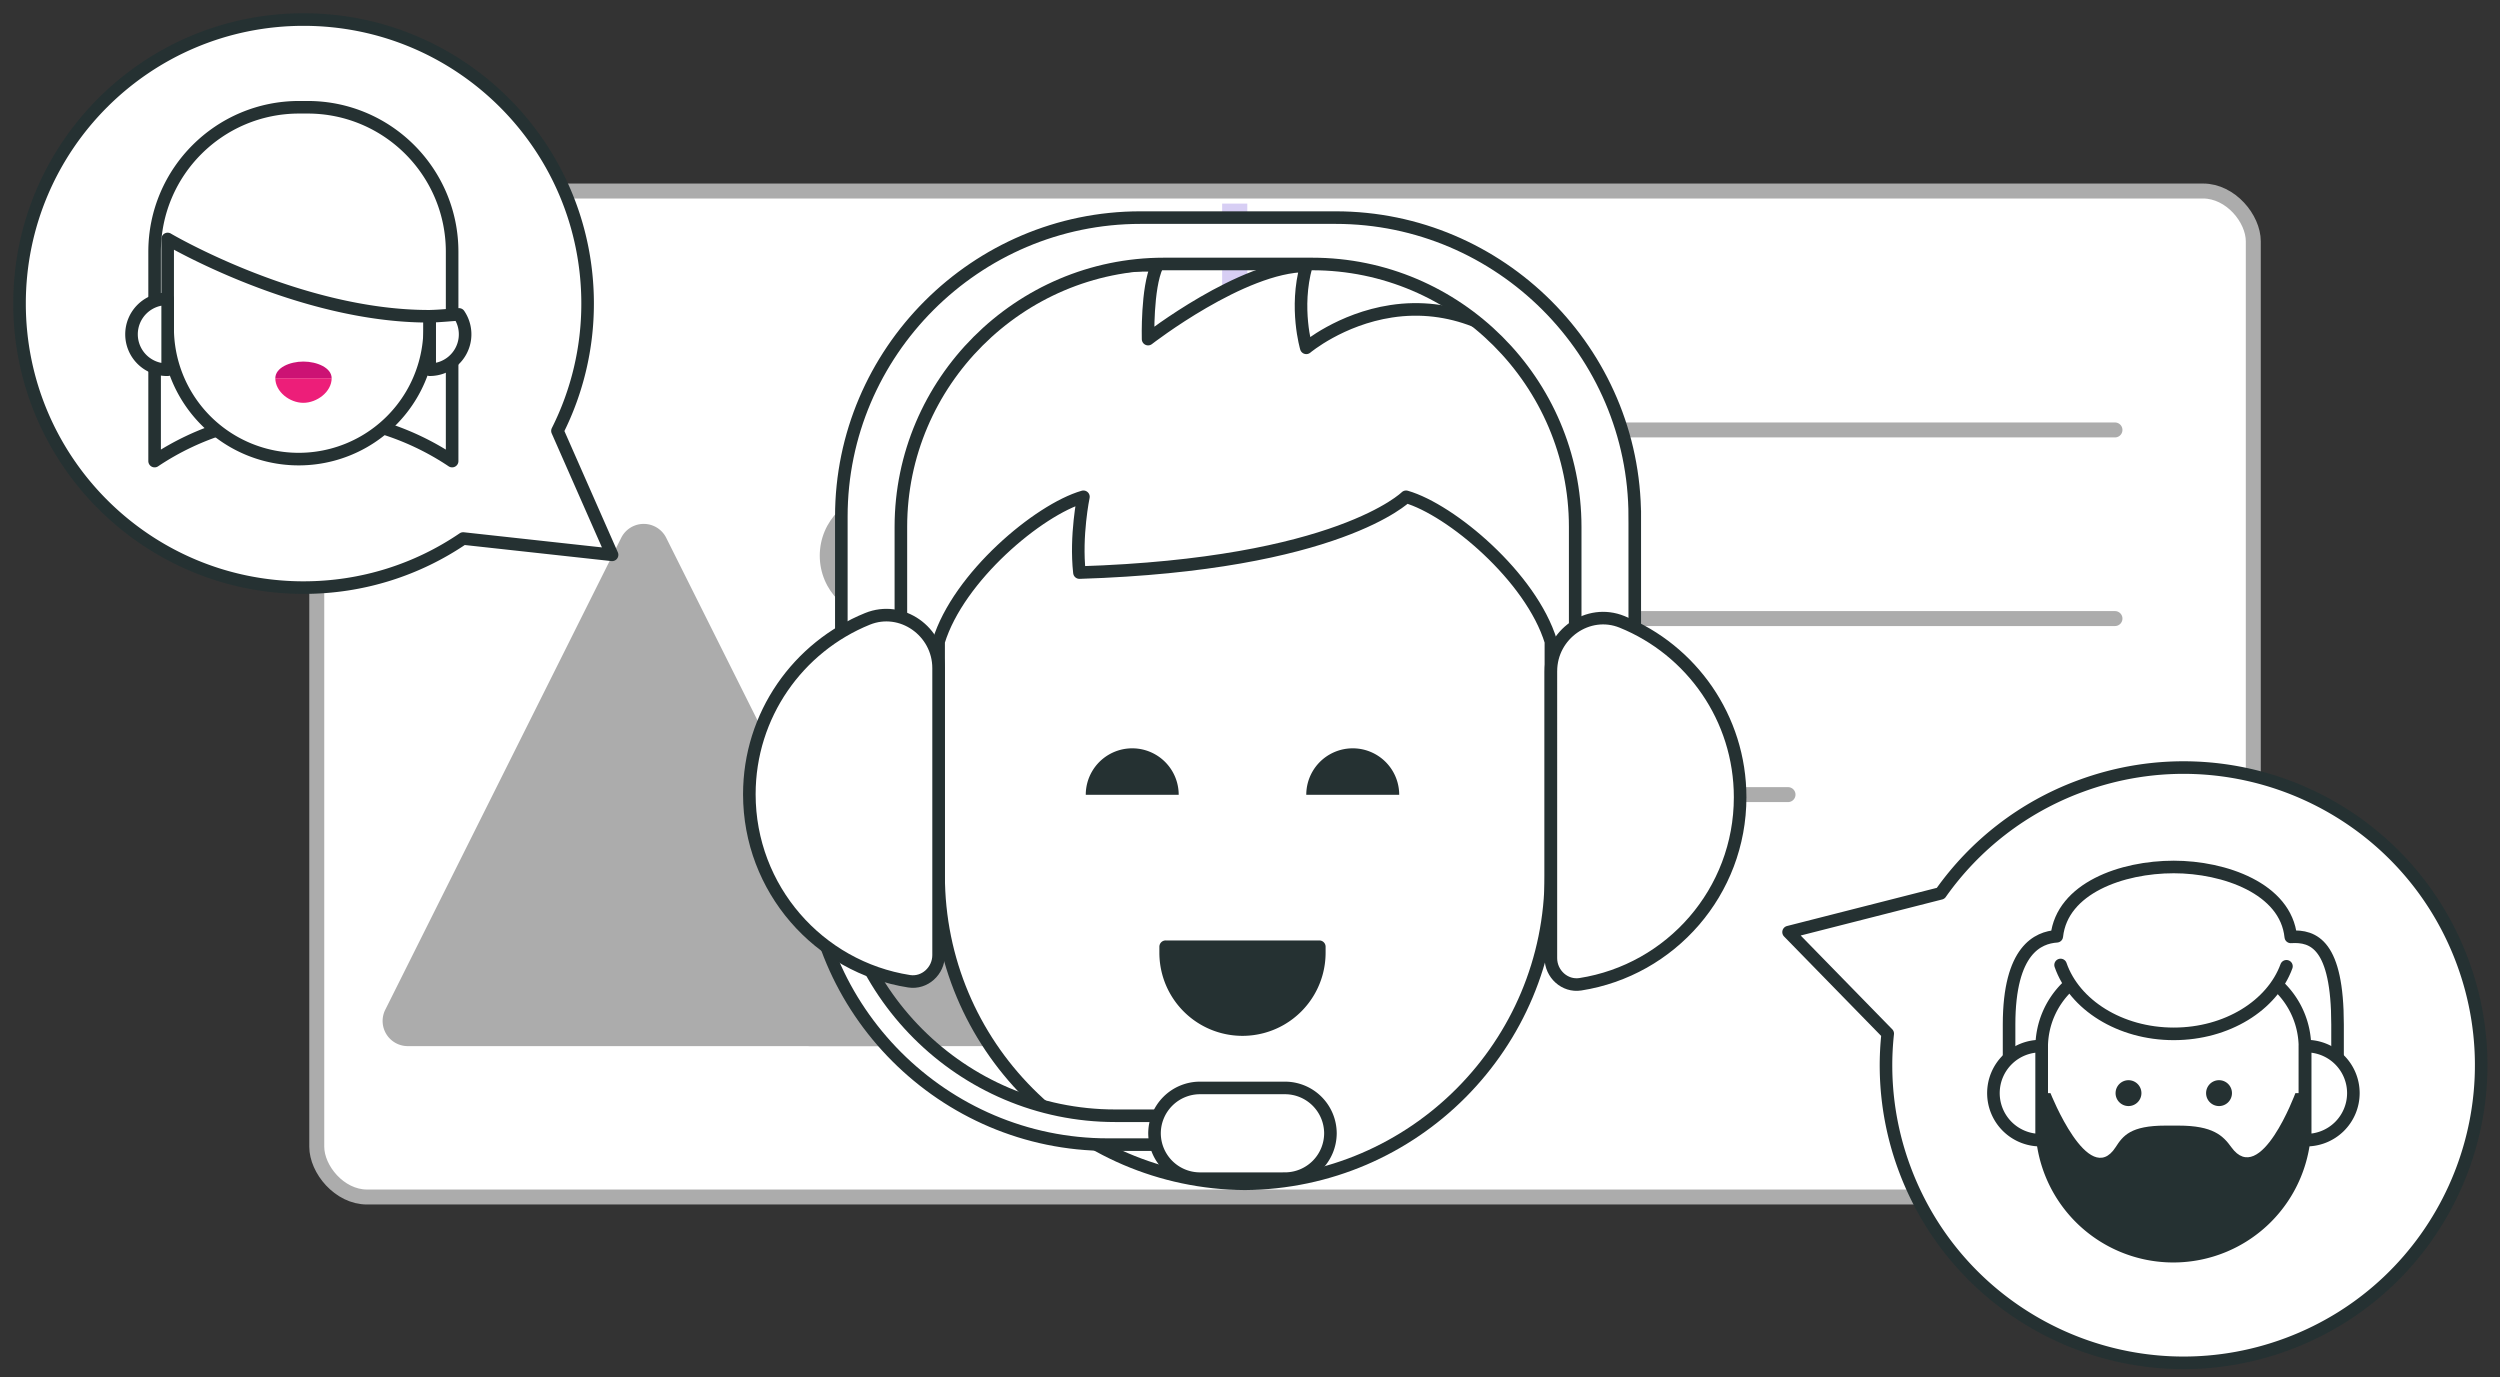 <svg xmlns='http://www.w3.org/2000/svg' width='167' height='92' viewBox='0 0 167 92'><rect x="0" y="0" width="167" height="92" fill="#333333" stroke="none"/> <g fill='none' fill-rule='evenodd'> <g transform='translate(21.16 12.76)'> <rect width='129.36' height='67.2' fill='#FFF' stroke='#acacac' rx='3.36'/> <path fill='#acacac' d='M23.343 23.165L39.104 54.69a1.68 1.68 0 0 1-1.502 2.431H6.078a1.68 1.68 0 0 1-1.502-2.431l15.761-31.524a1.68 1.68 0 0 1 3.006 0z'/> <path fill='#acacac' d='M45.183 33.245L55.904 54.69a1.68 1.68 0 0 1-1.502 2.431H32.958a1.68 1.68 0 0 1-1.502-2.431l10.721-21.444a1.68 1.68 0 0 1 3.006 0z'/> <circle cx='37.8' cy='24.36' r='4.2' fill='#acacac'/> <path stroke='#acacac' stroke-linecap='round' d='M73.08 15.96h47.04M73.08 28.56h47.04M73.08 40.32h25.2'/> <path fill='#FFF' stroke='#D7CEF4' stroke-width='1.68' d='M61.32.84v65.52'/> </g> <path fill='#FFF' d='M149.129 51.704a19.784 19.784 0 0 0-11.608 1.35l-10.039-3.014 2.183 9.224a19.786 19.786 0 0 0-3.691 8.377c-1.993 10.796 5.141 21.162 15.937 23.155 10.796 1.993 21.162-5.142 23.155-15.937 1.994-10.796-5.142-21.162-15.937-23.155'/> <path stroke='#253132' stroke-linecap='round' stroke-linejoin='round' stroke-width='.84' d='M138.889 52.542a19.784 19.784 0 0 0-9.255 7.135l-10.157 2.588 6.622 6.782a19.786 19.786 0 0 0 1.15 9.082c3.852 10.28 15.307 15.491 25.587 11.639 10.28-3.852 15.49-15.307 11.64-25.586-3.852-10.28-15.307-15.492-25.587-11.64z'/> <path fill='#FFF' d='M153.024 62.584c-.326-3.233-4.444-4.67-7.817-4.67-3.467 0-7.462 1.415-7.813 4.629-1.233.086-3.188.879-3.188 5.896v5.313h21.942v-5.313c0-5.342-1.593-5.954-3.124-5.855'/> <path stroke='#253132' stroke-linecap='round' stroke-linejoin='round' stroke-width='.84' d='M153.024 62.584c-.326-3.233-4.444-4.67-7.817-4.67-3.467 0-7.462 1.415-7.813 4.629-1.233.086-3.188.879-3.188 5.896v5.313h21.942v-5.313c0-5.342-1.593-5.954-3.124-5.855z'/> <path fill='#FFF' d='M145.177 83.913a8.793 8.793 0 0 1-8.793-8.794v-5.15c0-3.119 2.53-5.647 5.649-5.647h6.289a5.648 5.648 0 0 1 5.648 5.648v5.149a8.793 8.793 0 0 1-8.793 8.794'/> <path stroke='#253132' stroke-linecap='round' stroke-linejoin='round' stroke-width='.84' d='M145.177 83.913a8.793 8.793 0 0 1-8.793-8.794v-5.15c0-3.119 2.53-5.647 5.649-5.647h6.289a5.648 5.648 0 0 1 5.648 5.648v5.149a8.793 8.793 0 0 1-8.793 8.794z'/> <path fill='#FFF' d='M137.647 64.46c.92 2.654 3.957 4.602 7.56 4.602 3.564 0 6.574-1.904 7.528-4.514'/> <path stroke='#253132' stroke-linecap='round' stroke-linejoin='round' stroke-width='.84' d='M137.647 64.46c.92 2.654 3.957 4.602 7.56 4.602 3.564 0 6.574-1.904 7.528-4.514'/> <path fill='#FFF' d='M153.986 76.16a3.14 3.14 0 1 0 0-6.278v6.278z'/> <path stroke='#253132' stroke-linecap='round' stroke-linejoin='round' stroke-width='.84' d='M153.986 76.16a3.14 3.14 0 1 0 0-6.278v6.278z'/> <path fill='#FFF' d='M136.38 69.882a3.14 3.14 0 1 0 0 6.278v-6.278z'/> <path stroke='#253132' stroke-linecap='round' stroke-linejoin='round' stroke-width='.84' d='M136.38 69.882a3.14 3.14 0 1 0 0 6.278v-6.278z'/> <path fill='#FFF' d='M138.681 62.953l.036 1.692 3.996 2.232 6.259.108 2.812-2.412-1.08-3.96-5.184-1.152z'/> <path fill='#253132' d='M143.047 77.103a2.16 2.16 0 0 0 4.32 0'/> <path fill='#253132' d='M147.367 73.021a.864.864 0 1 0 1.728 0 .864.864 0 0 0-1.728 0M141.32 73.021a.863.863 0 1 0 1.727 0 .863.863 0 0 0-1.726 0'/> <path fill='#253132' d='M153.997 73.021h-.665s-2.33 6.314-4.276 3.616c-.559-.775-1.224-1.447-3.536-1.447h-.868c-2.34 0-2.839.685-3.332 1.447-1.806 2.793-4.348-3.616-4.348-3.616h-.592c-1.015 10.478 8.82 10.892 8.82 10.892s9.812-.414 8.797-10.892'/> <g> <path fill='#FFF' d='M20.279 39.252c3.952 0 7.623-1.21 10.661-3.279l9.946 1.09-3.647-8.28a18.894 18.894 0 0 0 2.013-8.505c0-10.478-8.495-18.972-18.973-18.972-10.48 0-18.974 8.494-18.974 18.972 0 10.48 8.495 18.974 18.974 18.974'/> <path stroke='#253132' stroke-linecap='round' stroke-linejoin='round' stroke-width='.84' d='M20.279 39.252c3.952 0 7.623-1.21 10.661-3.279l9.946 1.09-3.647-8.28a18.894 18.894 0 0 0 2.013-8.505c0-10.478-8.495-18.972-18.973-18.972-10.48 0-18.974 8.494-18.974 18.972 0 10.48 8.495 18.974 18.974 18.974z'/> <path fill='#FFF' d='M30.202 30.8a17.873 17.873 0 0 0-19.874 0V16.82c0-5.332 4.323-9.655 9.654-9.655h.567c5.331 0 9.653 4.323 9.653 9.654V30.8z'/> <path stroke='#253132' stroke-linecap='round' stroke-linejoin='round' stroke-width='.84' d='M30.202 30.8a17.873 17.873 0 0 0-19.874 0V16.82c0-5.332 4.323-9.655 9.654-9.655h.567c5.331 0 9.653 4.323 9.653 9.654V30.8z'/> <path fill='#FFF' d='M11.2 15.964v6.083a8.753 8.753 0 0 0 17.504 0v-.92c-8.722.024-17.505-5.162-17.505-5.162v-.001z'/> <path stroke='#253132' stroke-linecap='round' stroke-linejoin='round' stroke-width='.84' d='M11.2 15.964v6.083a8.753 8.753 0 0 0 17.504 0v-.92c-8.722.024-17.505-5.162-17.505-5.162v-.001z'/> <path fill='#FFF' d='M11.2 19.966a2.366 2.366 0 1 0 0 4.731v-4.731z'/> <path stroke='#253132' stroke-linecap='round' stroke-linejoin='round' stroke-width='.84' d='M11.2 19.966a2.366 2.366 0 1 0 0 4.731v-4.731z'/> <path fill='#FFF' d='M28.704 21.127v3.57a2.365 2.365 0 0 0 1.958-3.693c-.508.025-1.238.108-1.958.123'/> <path stroke='#253132' stroke-linecap='round' stroke-linejoin='round' stroke-width='.84' d='M28.704 21.127v3.57a2.365 2.365 0 0 0 1.958-3.693c-.508.025-1.238.108-1.958.123z'/> <path fill='#ED1E79' d='M18.391 25.265c0 .908.965 1.644 1.873 1.644.909 0 1.891-.736 1.891-1.644h-3.764z'/> <path fill='#CC1274' d='M22.154 25.265c0-.7-.982-1.113-1.89-1.113-.908 0-1.873.414-1.873 1.113h3.763z'/> </g> <g> <path fill='#FFF' d='M84.932 70.37h-3.869c-12.36 0-22.381-10.02-22.381-22.382V33.321c0-12.603 13.847-16.01 18.61-15.563-.692 1.479-.6 4.895-.6 4.895s6.306-4.895 10.567-4.895c-.79 2.813 0 5.477 0 5.477s2.278-1.924 5.677-2.442c7.85-1.198 14.378 6.437 14.378 14.377v12.818c0 12.362-10.02 22.382-22.382 22.382'/> <path stroke='#253132' stroke-linecap='round' stroke-linejoin='round' stroke-width='.84' d='M84.932 70.37h-3.869c-12.36 0-22.381-10.02-22.381-22.382V33.321c0-12.603 13.847-16.01 18.61-15.563-.692 1.479-.6 4.895-.6 4.895s6.306-4.895 10.567-4.895c-.79 2.813 0 5.477 0 5.477s2.278-1.924 5.677-2.442c7.85-1.198 14.378 6.437 14.378 14.377v12.818c0 12.362-10.02 22.382-22.382 22.382z'/> <path fill='#FFF' d='M103.637 60.923a7.355 7.355 0 0 0 0-14.71v14.71z'/> <path stroke='#253132' stroke-linecap='round' stroke-linejoin='round' stroke-width='.84' d='M103.637 60.923a7.355 7.355 0 0 0 0-14.71v14.71z'/> <path fill='#FFF' d='M62.387 46.214a7.355 7.355 0 0 0 0 14.709V46.214z'/> <path stroke='#253132' stroke-linecap='round' stroke-linejoin='round' stroke-width='.84' d='M62.387 46.214a7.355 7.355 0 0 0 0 14.709V46.214z'/> <path fill='#FFF' d='M93.926 33.185s-4.537 4.52-21.82 5.063c-.272-2.474.267-5.063.267-5.063-2.993.865-8.35 5.35-9.673 9.673v15.625c0 11.327 9.142 20.512 20.45 20.594 11.307-.082 20.45-9.267 20.45-20.594V42.858c-1.323-4.324-6.68-8.808-9.674-9.673'/> <path stroke='#253132' stroke-linecap='round' stroke-linejoin='round' stroke-width='.84' d='M93.926 33.185s-4.537 4.52-21.82 5.063c-.272-2.474.267-5.063.267-5.063-2.993.865-8.35 5.35-9.673 9.673v15.625c0 11.327 9.142 20.512 20.45 20.594 11.307-.082 20.45-9.267 20.45-20.594V42.858c-1.323-4.324-6.68-8.808-9.674-9.673z'/> <path fill='#253132' d='M77.866 63.241H88.13v.402a5.132 5.132 0 0 1-10.264 0v-.402z'/> <path stroke='#253132' stroke-linecap='round' stroke-linejoin='round' stroke-width='.84' d='M77.866 63.241H88.13v.402a5.132 5.132 0 0 1-10.264 0v-.402z'/> <path fill='#253132' d='M93.467 53.092a3.104 3.104 0 0 0-6.208 0M78.737 53.092a3.103 3.103 0 1 0-6.208 0'/> <path fill='#FFF' d='M109.202 34.508V52.45h-3.979V35.194c0-9.657-7.902-17.56-17.559-17.56h-9.925c-9.657 0-17.56 7.903-17.56 17.56V52.45h-3.978V34.508c0-10.987 8.991-19.972 19.978-19.972h13.044c10.987 0 19.979 8.985 19.979 19.972'/> <path stroke='#253132' stroke-width='.84' d='M109.202 34.508V52.45h-3.979V35.194c0-9.657-7.902-17.56-17.559-17.56h-9.925c-9.657 0-17.56 7.903-17.56 17.56V52.45h-3.978V34.508c0-10.987 8.991-19.972 19.978-19.972h13.044c10.987 0 19.979 8.985 19.979 19.972z'/> <path fill='#FFF' d='M82.7 74.532v1.929h-8.69c-10.986 0-19.977-8.992-19.977-19.979V54.91l1.82-.108v1.089c0 10.254 8.387 18.641 18.642 18.641H82.7z'/> <path stroke='#253132' stroke-width='.84' d='M82.7 74.532v1.929h-8.69c-10.986 0-19.977-8.992-19.977-19.979V54.91l1.82-.108v1.089c0 10.254 8.387 18.641 18.642 18.641H82.7z'/> <path fill='#FFF' d='M62.698 44.63c0-2.454-2.479-4.213-4.752-3.29-4.627 1.878-7.89 6.417-7.89 11.719 0 6.313 4.626 11.544 10.674 12.489 1.04.163 1.968-.692 1.968-1.745V44.63z'/> <path stroke='#253132' stroke-linecap='round' stroke-linejoin='round' stroke-width='.84' d='M62.698 44.63c0-2.454-2.479-4.213-4.752-3.29-4.627 1.878-7.89 6.417-7.89 11.719 0 6.313 4.626 11.544 10.674 12.489 1.04.163 1.968-.692 1.968-1.745V44.63z'/> <path fill='#FFF' d='M103.6 44.83c0-2.453 2.478-4.213 4.752-3.29 4.626 1.878 7.889 6.418 7.889 11.719 0 6.313-4.626 11.544-10.673 12.49-1.041.162-1.969-.692-1.969-1.746V44.83z'/> <path stroke='#253132' stroke-linecap='round' stroke-linejoin='round' stroke-width='.84' d='M103.6 44.83c0-2.453 2.478-4.213 4.752-3.29 4.626 1.878 7.889 6.418 7.889 11.719 0 6.313-4.626 11.544-10.673 12.49-1.041.162-1.969-.692-1.969-1.746V44.83z'/> <path fill='#FFF' d='M85.843 78.735h-5.69a3.04 3.04 0 0 1-3.031-3.031 3.04 3.04 0 0 1 3.03-3.03h5.691a3.04 3.04 0 0 1 3.03 3.03 3.04 3.04 0 0 1-3.03 3.03'/> <path stroke='#253132' stroke-width='.84' d='M85.843 78.735h-5.69a3.04 3.04 0 0 1-3.031-3.031 3.04 3.04 0 0 1 3.03-3.03h5.691a3.04 3.04 0 0 1 3.03 3.03 3.04 3.04 0 0 1-3.03 3.03z'/> </g> </g> </svg>